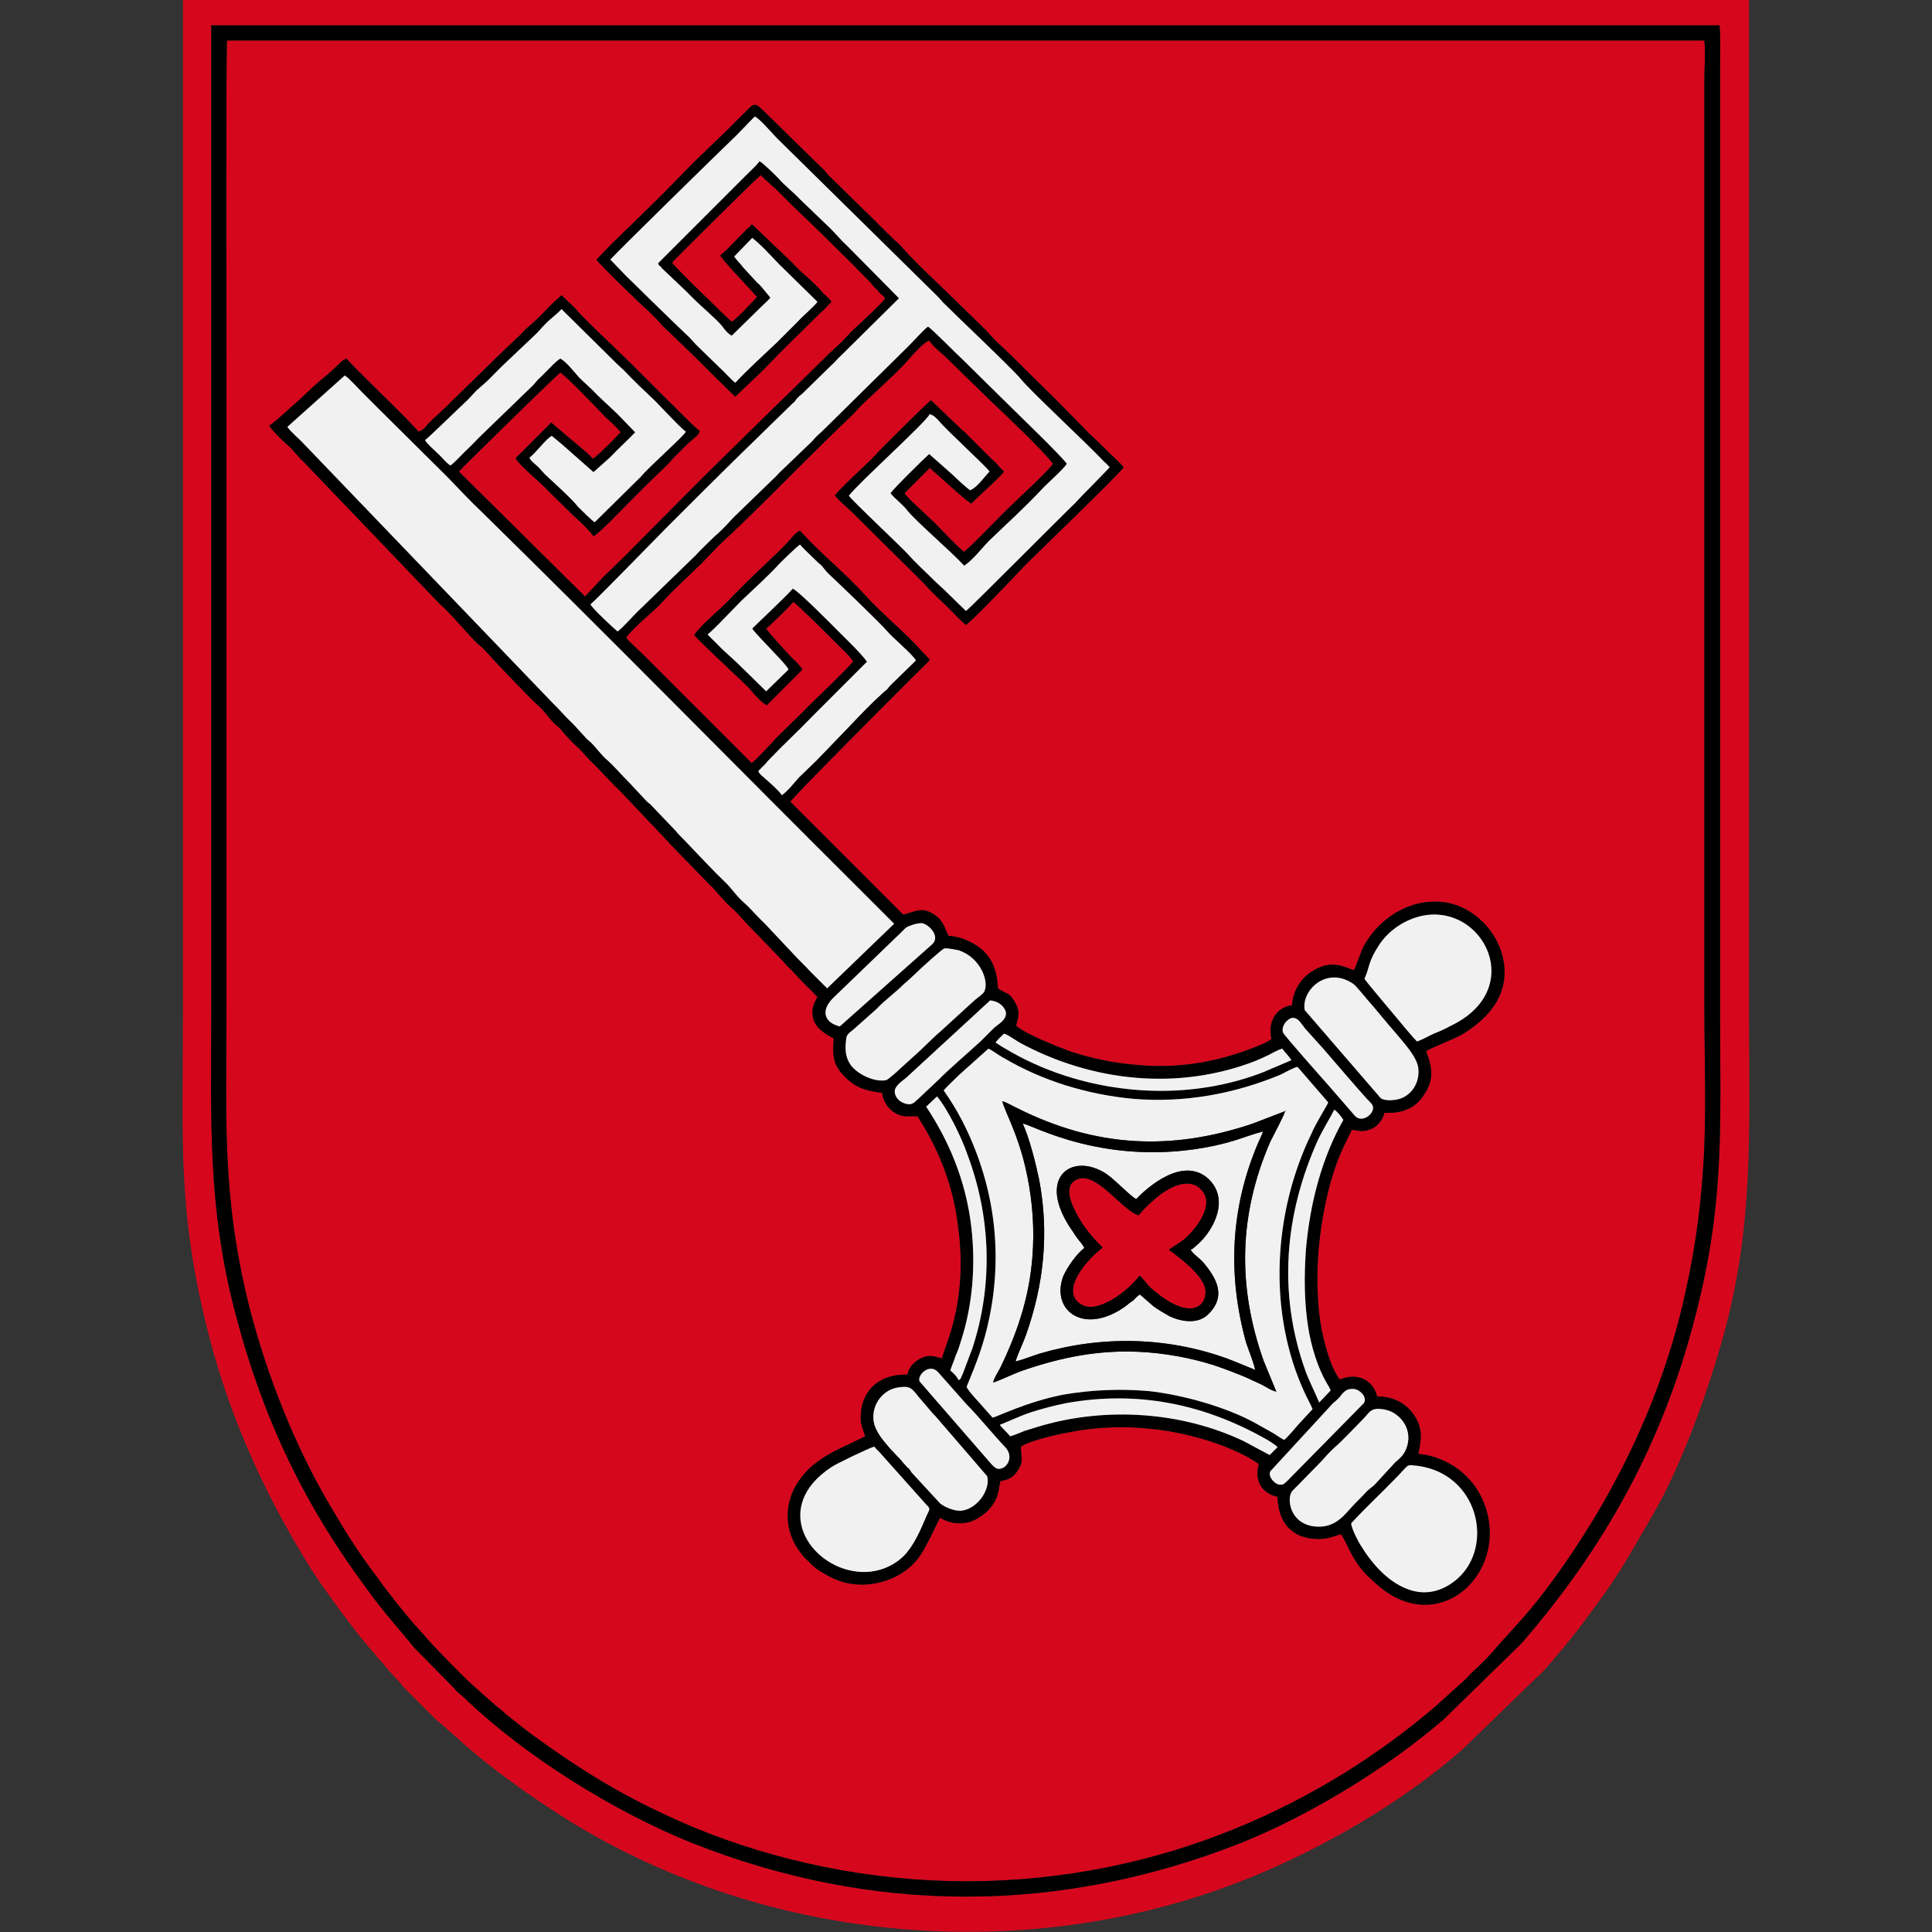 <?xml version="1.0" encoding="UTF-8"?> <svg xmlns="http://www.w3.org/2000/svg" xmlns:xlink="http://www.w3.org/1999/xlink" xmlns:xodm="http://www.corel.com/coreldraw/odm/2003" xml:space="preserve" width="32px" height="32px" version="1.1" style="shape-rendering:geometricPrecision; text-rendering:geometricPrecision; image-rendering:optimizeQuality; fill-rule:evenodd; clip-rule:evenodd" viewBox="0 0 32 32"><rect x="0" y="0" width="32" height="32" fill="#333333" stroke="none"/> <defs> <style type="text/css"> .fil2 {fill:black} .fil4 {fill:#515151} .fil0 {fill:#D4071C} .fil1 {fill:#D6071C} .fil3 {fill:#F2F1F1} </style> </defs> <g id="Ebene_x0020_1">  <g id="_2713823120112"> <path class="fil0" d="M10.14 4.03c0.1,-0.09 0.18,-0.18 0.28,-0.27 0.18,-0.18 0.36,-0.35 0.54,-0.53l0.54 -0.55c0.19,-0.18 0.36,-0.35 0.55,-0.53 0.09,-0.09 0.18,-0.18 0.27,-0.27 0.16,-0.16 0.17,-0.2 0.32,-0.05l0.96 0.94c0.05,0.04 0.08,0.09 0.13,0.14 0.18,0.18 0.36,0.35 0.54,0.53 0.19,0.18 0.36,0.36 0.55,0.54 0.05,0.04 0.1,0.09 0.14,0.14 0.27,0.3 0.66,0.65 0.95,0.94l0.41 0.4c0.05,0.05 0.07,0.08 0.12,0.13 0.09,0.1 0.19,0.18 0.28,0.27l0.82 0.81c0.18,0.18 0.35,0.36 0.53,0.54 0.1,0.09 0.18,0.17 0.28,0.27 0.06,0.06 0.22,0.2 0.26,0.26 -0.07,0.11 -1.44,1.43 -1.64,1.63l-0.16 0.17c-0.13,0.14 -0.73,0.76 -0.81,0.81 -0.09,-0.07 -0.2,-0.19 -0.28,-0.27 -0.14,-0.14 -0.28,-0.26 -0.41,-0.41 -0.04,-0.04 -0.09,-0.09 -0.13,-0.13l-1.08 -1.07c-0.09,-0.08 -0.19,-0.17 -0.27,-0.26 0.05,-0.09 0.48,-0.48 0.6,-0.6l0.19 -0.2c0.07,-0.07 0.74,-0.74 0.8,-0.78l0.46 0.44c0.03,0.03 0.05,0.05 0.08,0.07l0.37 0.37c0.06,0.06 0.1,0.1 0.16,0.15 0.04,0.05 0.09,0.11 0.14,0.15 -0.11,0.14 -0.4,0.38 -0.54,0.53 -0.09,-0.04 -0.57,-0.49 -0.69,-0.59l-0.42 0.42c0.06,0.09 0.4,0.39 0.5,0.49 0.07,0.07 0.43,0.45 0.49,0.48 0.25,-0.22 0.49,-0.49 0.74,-0.73 0.12,-0.12 0.69,-0.64 0.73,-0.73 -0.2,-0.26 -0.78,-0.8 -1.02,-1.03l-0.78 -0.76c-0.07,-0.06 -0.19,-0.16 -0.25,-0.25 -0.08,0.02 -0.27,0.23 -0.33,0.3 -0.03,0.03 -0.05,0.06 -0.08,0.09 -0.22,0.23 -0.47,0.45 -0.71,0.68l-0.15 0.16c-0.63,0.6 -1.25,1.24 -1.88,1.85 -0.11,0.1 -0.21,0.2 -0.32,0.3 -0.1,0.1 -0.2,0.21 -0.3,0.31 -0.21,0.21 -0.42,0.39 -0.63,0.62 -0.18,0.2 -0.46,0.4 -0.62,0.61 0.05,0.07 0.19,0.19 0.26,0.26l1.82 1.82c0.05,-0.03 0.37,-0.37 0.42,-0.43 0.14,-0.14 0.28,-0.27 0.42,-0.41 0.2,-0.21 0.67,-0.64 0.84,-0.84 -0.03,-0.07 -0.17,-0.2 -0.24,-0.27 -0.09,-0.09 -0.69,-0.69 -0.75,-0.72 -0.05,0.06 -0.38,0.39 -0.45,0.44 0.03,0.06 0.39,0.45 0.45,0.51 0.04,0.03 0.13,0.13 0.15,0.17l-0.59 0.59c-0.08,-0.04 -0.17,-0.14 -0.23,-0.21 -0.03,-0.03 -0.04,-0.05 -0.07,-0.08 -0.17,-0.17 -0.78,-0.73 -0.9,-0.87 0.03,-0.08 0.36,-0.38 0.43,-0.44 0.08,-0.08 0.15,-0.14 0.22,-0.22l0.21 -0.21c0.22,-0.22 0.46,-0.43 0.67,-0.65 0.07,-0.07 0.14,-0.18 0.22,-0.21 0.35,0.39 0.73,0.68 1.08,1.07 0.29,0.32 0.68,0.63 0.94,0.93 0.05,0.05 0.11,0.11 0.13,0.14 -0.09,0.1 -0.2,0.2 -0.29,0.29 -0.16,0.16 -1.97,1.97 -2.02,2.06l1.87 1.87c0.18,-0.04 0.3,-0.14 0.5,-0.01 0.17,0.11 0.17,0.2 0.25,0.36 0.26,0.02 0.46,0.14 0.59,0.26 0.15,0.16 0.21,0.32 0.23,0.61 0.05,0.04 0.1,0.06 0.16,0.09 0.06,0.04 0.08,0.07 0.12,0.14 0.09,0.15 0.06,0.23 0.02,0.39 0.16,0.14 0.69,0.35 0.91,0.43 0.34,0.11 0.71,0.19 1.1,0.22 0.42,0.04 0.85,0.01 1.25,-0.08 0.25,-0.05 0.81,-0.23 0.97,-0.35 -0.03,-0.15 -0.02,-0.26 0.05,-0.38 0.06,-0.09 0.15,-0.16 0.29,-0.18 0.02,-0.27 0.17,-0.46 0.33,-0.56 0.33,-0.21 0.53,-0.07 0.7,-0.02l0.13 -0.34c0.25,-0.53 0.87,-0.92 1.49,-0.76 0.44,0.12 0.8,0.53 0.86,0.99 0.07,0.54 -0.26,0.9 -0.67,1.16 -0.19,0.11 -0.42,0.18 -0.62,0.29 0.11,0.28 0.13,0.49 -0.04,0.73 -0.12,0.19 -0.33,0.31 -0.65,0.29 -0.02,0.11 -0.11,0.21 -0.18,0.25 -0.13,0.07 -0.22,0.06 -0.36,0.03 -0.02,0.06 -0.07,0.14 -0.1,0.21 -0.26,0.5 -0.4,1.22 -0.45,1.77 -0.03,0.4 -0.03,0.82 0.03,1.22 0.05,0.3 0.16,0.73 0.32,0.94 0.29,-0.12 0.55,0 0.62,0.28 0.28,0 0.47,0.12 0.59,0.28 0.15,0.2 0.16,0.39 0.09,0.67 0.52,0.05 0.91,0.39 1.07,0.77 0.46,1.06 -0.54,2.16 -1.53,1.56 -0.15,-0.09 -0.25,-0.19 -0.38,-0.31 -0.27,-0.27 -0.34,-0.56 -0.44,-0.69 -0.14,0.04 -0.2,0.08 -0.37,0.08 -0.44,0 -0.67,-0.27 -0.68,-0.7 -0.25,-0.05 -0.39,-0.26 -0.31,-0.54 -0.24,-0.18 -0.68,-0.35 -0.98,-0.43 -0.7,-0.2 -1.49,-0.24 -2.2,-0.09 -0.18,0.03 -0.64,0.14 -0.76,0.23 -0.01,0.17 0.06,0.22 -0.05,0.39 -0.06,0.1 -0.14,0.16 -0.29,0.18 -0.04,0.17 -0.02,0.2 -0.1,0.35 -0.06,0.1 -0.13,0.17 -0.22,0.23 -0.2,0.15 -0.45,0.16 -0.68,0.03 -0.02,0.02 -0.2,0.43 -0.32,0.61 -0.26,0.4 -0.82,0.59 -1.3,0.45 -0.12,-0.04 -0.23,-0.09 -0.32,-0.15 -0.11,-0.06 -0.16,-0.11 -0.25,-0.2 -0.02,-0.02 -0.04,-0.03 -0.06,-0.06 -0.02,-0.02 -0.03,-0.03 -0.05,-0.06 -0.29,-0.36 -0.29,-0.84 -0.04,-1.2 0.27,-0.4 0.69,-0.53 1.1,-0.74 -0.04,-0.14 -0.09,-0.21 -0.07,-0.39 0.03,-0.39 0.33,-0.65 0.77,-0.63 0.02,-0.12 0.11,-0.21 0.2,-0.26 0.15,-0.08 0.22,-0.05 0.37,-0.01 0.05,-0.16 0.11,-0.31 0.16,-0.48 0.16,-0.55 0.19,-1.14 0.11,-1.7 -0.04,-0.36 -0.13,-0.7 -0.25,-1.01 -0.13,-0.33 -0.26,-0.56 -0.42,-0.82 -0.19,-0.01 -0.25,0.03 -0.41,-0.08 -0.08,-0.06 -0.16,-0.16 -0.18,-0.31 -0.26,-0.03 -0.43,-0.08 -0.61,-0.26 -0.21,-0.2 -0.21,-0.37 -0.19,-0.64 -0.21,-0.11 -0.38,-0.23 -0.35,-0.49 0.02,-0.1 0.05,-0.13 0.08,-0.2 -0.06,-0.05 -0.09,-0.1 -0.15,-0.15 -0.13,-0.12 -0.23,-0.25 -0.36,-0.37 -0.02,-0.02 -0.04,-0.05 -0.07,-0.08l-0.56 -0.58c-0.1,-0.1 -0.19,-0.22 -0.29,-0.3 -0.1,-0.09 -0.19,-0.2 -0.28,-0.3 -0.02,-0.03 -0.04,-0.04 -0.07,-0.07l-0.64 -0.66c-0.05,-0.05 -0.09,-0.1 -0.14,-0.15l-0.71 -0.75c-0.05,-0.05 -0.1,-0.09 -0.14,-0.14l-0.29 -0.3c-0.1,-0.09 -0.18,-0.2 -0.28,-0.29 -0.11,-0.1 -0.19,-0.19 -0.28,-0.3 -0.03,-0.03 -0.04,-0.04 -0.08,-0.07 -0.1,-0.09 -0.17,-0.21 -0.27,-0.3 -0.14,-0.12 -0.66,-0.67 -0.79,-0.81 -0.05,-0.06 -0.09,-0.1 -0.14,-0.15 -0.03,-0.04 -0.05,-0.04 -0.08,-0.07 -0.17,-0.16 -0.46,-0.52 -0.63,-0.66l-2.26 -2.36c-0.1,-0.09 -0.19,-0.22 -0.29,-0.3 -0.06,-0.05 -0.25,-0.24 -0.28,-0.3 0.09,-0.05 0.37,-0.32 0.49,-0.42 0.15,-0.14 0.3,-0.29 0.47,-0.42l0.15 -0.14c0.06,-0.05 0.09,-0.1 0.17,-0.13 0.09,0.12 1.12,1.1 1.19,1.21 0.08,-0.02 0.12,-0.08 0.17,-0.14 0.05,-0.05 0.09,-0.09 0.15,-0.14 0.05,-0.05 0.09,-0.09 0.15,-0.14 0.05,-0.05 0.09,-0.1 0.14,-0.14 0.34,-0.33 0.68,-0.67 1.03,-1 0.05,-0.04 0.09,-0.09 0.14,-0.14 0.1,-0.09 0.21,-0.18 0.3,-0.28 0.1,-0.11 0.19,-0.19 0.29,-0.28l0.22 0.21c0.11,0.13 0.23,0.24 0.35,0.36 0.2,0.19 0.38,0.37 0.58,0.56l0.57 0.57c0.12,0.11 0.46,0.47 0.57,0.55 -0.02,0.06 -0.06,0.09 -0.11,0.13 -0.04,0.04 -0.07,0.06 -0.11,0.1 -0.07,0.07 -0.15,0.15 -0.22,0.22 -0.14,0.16 -0.28,0.28 -0.43,0.43l-0.33 0.33c-0.12,0.12 -0.45,0.47 -0.56,0.53 -0.07,-0.1 -0.24,-0.26 -0.32,-0.33l-0.41 -0.4c-0.14,-0.16 -0.48,-0.42 -0.56,-0.56l0.59 -0.59 0.52 0.44c0.07,0.06 0.12,0.1 0.17,0.16 0.07,-0.04 0.39,-0.36 0.46,-0.44 -0.03,-0.05 -0.19,-0.2 -0.25,-0.25 -0.16,-0.17 -0.63,-0.66 -0.75,-0.74 -0.09,0.07 -1.63,1.58 -1.68,1.64l2.09 2.07c0.1,-0.11 0.2,-0.21 0.3,-0.32 0.1,-0.1 0.22,-0.21 0.32,-0.31 0.61,-0.61 1.23,-1.25 1.85,-1.85l0.63 -0.62c0.11,-0.11 0.21,-0.2 0.32,-0.31l0.62 -0.61c0.1,-0.09 0.22,-0.2 0.31,-0.3 0.08,-0.1 0.58,-0.53 0.62,-0.62 -0.03,-0.04 -0.03,-0.04 -0.07,-0.07 -0.02,-0.02 -0.04,-0.04 -0.06,-0.07 -0.05,-0.04 -0.08,-0.08 -0.12,-0.13 -0.37,-0.38 -0.91,-0.91 -1.29,-1.27l-0.26 -0.26c-0.09,-0.08 -0.18,-0.16 -0.26,-0.24 -0.08,0.06 -1.44,1.41 -1.47,1.45 0.06,0.09 0.96,0.96 0.99,0.98 0.14,-0.1 0.29,-0.28 0.42,-0.41 -0.03,-0.04 -0.05,-0.05 -0.08,-0.09 -0.1,-0.11 -0.5,-0.53 -0.53,-0.6 0.14,-0.11 0.27,-0.27 0.4,-0.39 0.02,-0.03 0.04,-0.04 0.07,-0.07 0.01,0 0.03,-0.03 0.03,-0.03 0.03,-0.03 0,-0.01 0.03,-0.02l0.67 0.64c0.16,0.18 0.33,0.29 0.49,0.48 0.05,0.06 0.11,0.09 0.15,0.16 -0.06,0.06 -0.12,0.13 -0.19,0.19 -0.3,0.3 -0.61,0.59 -0.9,0.9 -0.16,0.16 -0.34,0.32 -0.5,0.48 -0.1,-0.09 -0.19,-0.19 -0.29,-0.28l-0.29 -0.29c-0.19,-0.19 -0.38,-0.37 -0.58,-0.56 -0.05,-0.04 -0.1,-0.11 -0.14,-0.15 -0.05,-0.05 -0.09,-0.09 -0.14,-0.14 -0.1,-0.08 -0.83,-0.79 -0.86,-0.85l0.26 -0.27zm18.09 -3.36l-24.47 0c-0.02,0.14 -0.01,5.2 -0.01,5.33l0 10.68c0,1.86 -0.08,3.13 0.38,4.97 0.29,1.13 0.76,2.32 1.35,3.31 0.29,0.49 0.46,0.76 0.8,1.21 0.1,0.15 0.53,0.69 0.67,0.83 0.03,0.04 0.05,0.05 0.08,0.09 0.1,0.13 0.7,0.74 0.82,0.84l0.36 0.32c0.07,0.05 0.12,0.1 0.18,0.15 0.19,0.15 0.33,0.27 0.56,0.43 0.85,0.61 1.55,1.02 2.57,1.45 1.32,0.54 2.87,0.88 4.48,0.88 3.31,0 5.97,-1.35 7.78,-2.9l0.52 -0.47c0.07,-0.08 0.1,-0.11 0.17,-0.17 0.1,-0.1 0.23,-0.22 0.32,-0.34 0.37,-0.41 0.56,-0.6 0.92,-1.09 0.98,-1.34 1.75,-2.88 2.15,-4.54 0.18,-0.75 0.3,-1.5 0.35,-2.31 0.06,-0.86 0.02,-1.78 0.02,-2.65l0 -15.35c0,-0.18 0.02,-0.5 0,-0.67z"></path> <path class="fil1" d="M28.48 0.42c0.02,0.18 0.01,0.49 0.01,0.68l0 15.63c0,1.91 0.08,3.16 -0.4,5.03 -0.54,2.14 -1.52,3.88 -2.89,5.46l-1.28 1.25c-0.93,0.81 -2.25,1.61 -3.38,2.06 -3,1.18 -6.1,1.18 -9.09,-0.01 -1.27,-0.51 -2.75,-1.43 -3.74,-2.38 -0.06,-0.06 -0.13,-0.1 -0.18,-0.17l-0.67 -0.68c-0.28,-0.35 -0.47,-0.54 -0.76,-0.94 -1.02,-1.37 -1.72,-2.77 -2.2,-4.59 -0.47,-1.79 -0.4,-3.21 -0.4,-5.04l0 -16.3 24.98 0zm-25.45 16.46c0,2.02 -0.09,3.21 0.42,5.2 0.38,1.5 1.01,2.8 1.71,3.92 0.24,0.37 0.75,1.07 1.06,1.41 0.05,0.07 0.11,0.12 0.16,0.19l0.17 0.19c0.06,0.05 0.1,0.12 0.16,0.18l0.53 0.53c0.04,0.03 0.07,0.05 0.1,0.08l0.27 0.24c0.53,0.48 1.17,0.93 1.82,1.34 3.32,2.05 7.65,2.42 11.3,0.93 1.22,-0.5 2.51,-1.25 3.5,-2.12l1.34 -1.3c0.2,-0.22 0.53,-0.62 0.71,-0.87 0.57,-0.76 0.65,-0.95 1.09,-1.7 0.49,-0.84 0.93,-2.08 1.19,-3.03 0.49,-1.81 0.41,-3.36 0.41,-5.22l0 -16.85 -25.94 0 0 16.88z"></path> <path class="fil2" d="M22.38 25.23c0.26,-0.28 0.51,-0.51 0.78,-0.79 0.19,-0.2 0.13,-0.18 0.33,-0.16 0.99,0.14 1.26,1.31 0.66,1.86 -0.18,0.16 -0.45,0.3 -0.78,0.2 -0.36,-0.11 -0.64,-0.43 -0.83,-0.74 -0.04,-0.06 -0.16,-0.29 -0.16,-0.37zm-7.9 -1.27c0.03,0.04 0.08,0.08 0.12,0.13l0.75 0.84c0.07,0.06 0.04,0.08 0,0.17 -0.11,0.26 -0.22,0.51 -0.38,0.67 -0.17,0.17 -0.45,0.3 -0.78,0.26 -0.79,-0.09 -1.42,-1.07 -0.42,-1.73 0.09,-0.06 0.61,-0.31 0.71,-0.34zm8.83 -0.02c-0.04,0.15 -0.12,0.21 -0.2,0.28l-0.35 0.38c-0.05,0.04 -0.09,0.07 -0.13,0.11 -0.08,0.09 -0.16,0.16 -0.24,0.25 -0.13,0.14 -0.29,0.37 -0.64,0.32 -0.39,-0.06 -0.44,-0.46 -0.35,-0.58l0.48 -0.49c0.07,-0.08 0.16,-0.18 0.23,-0.24 0.12,-0.1 0.37,-0.37 0.49,-0.49 0.09,-0.1 0.12,-0.18 0.35,-0.13 0.23,0.05 0.44,0.3 0.36,0.59zm-8.84 -0.4c-0.04,-0.29 0.17,-0.53 0.41,-0.56 0.19,-0.03 0.22,0.01 0.33,0.15l0.23 0.27c0.09,0.09 0.14,0.16 0.23,0.26l0.68 0.79c0.06,0.21 -0.15,0.53 -0.41,0.57 -0.12,0.02 -0.3,-0.06 -0.37,-0.12l-0.47 -0.51c-0.02,-0.03 -0.03,-0.05 -0.05,-0.07 -0.03,-0.02 -0.04,-0.04 -0.06,-0.06 -0.02,-0.02 -0.04,-0.04 -0.06,-0.07l-0.18 -0.19c-0.11,-0.13 -0.25,-0.28 -0.28,-0.46zm2.26 0.25c-0.05,-0.07 -0.12,-0.12 -0.17,-0.19 0.08,-0.03 0.34,-0.15 0.52,-0.21 0.19,-0.06 0.38,-0.11 0.58,-0.15 1.17,-0.21 2.26,0.01 3.28,0.58 0.04,0.02 0.19,0.11 0.22,0.15 -0.05,0.05 -0.09,0.09 -0.13,0.13l-0.43 -0.23c-1.03,-0.49 -2.28,-0.57 -3.37,-0.25 -0.09,0.03 -0.17,0.05 -0.26,0.08 -0.08,0.03 -0.16,0.07 -0.24,0.09zm5.86 -0.55l-1.27 1.29c-0.04,0.03 -0.05,0.07 -0.13,0.06 -0.08,-0.01 -0.19,-0.13 -0.15,-0.22l1.04 -1.13c0.04,-0.03 0.07,-0.06 0.1,-0.09 0.06,-0.07 0.11,-0.17 0.27,-0.14 0.08,0.02 0.2,0.13 0.14,0.23zm-7.36 -0.36c-0.04,-0.11 0.17,-0.31 0.31,-0.15l0.46 0.52c0.2,0.2 0.44,0.5 0.65,0.72 0.15,0.16 0.03,0.36 -0.11,0.36 -0.06,-0.01 -0.09,-0.05 -0.12,-0.08l-1.19 -1.37zm6.81 0.15l-0.19 0.2c-0.07,-0.17 -0.16,-0.34 -0.23,-0.53 -0.46,-1.29 -0.34,-2.6 0.21,-3.82 0.09,-0.19 0.2,-0.36 0.27,-0.5 0.04,0.02 0.13,0.13 0.15,0.17 -0.34,0.6 -0.55,1.34 -0.62,2.15 -0.03,0.43 -0.03,0.87 0.04,1.3 0.05,0.3 0.15,0.64 0.3,0.9 0.03,0.05 0.05,0.08 0.07,0.13zm-6.7 -4.7l0.18 -0.17c0.17,0.2 0.41,0.68 0.51,0.98 0.38,1.02 0.42,2.13 0.08,3.18l-0.15 0.4c-0.01,0.03 -0.02,0.05 -0.03,0.07 -0.02,0.05 -0.02,0.05 -0.05,0.07 -0.04,-0.07 -0.08,-0.11 -0.14,-0.16 0.02,-0.07 0.07,-0.18 0.09,-0.25 0.04,-0.08 0.06,-0.16 0.09,-0.25 0.19,-0.59 0.24,-1.24 0.17,-1.86 -0.09,-0.8 -0.39,-1.47 -0.75,-2.01zm0.29 -0.27c0.03,-0.04 0.21,-0.21 0.26,-0.26l0.48 -0.43c0.06,0.02 0.17,0.11 0.25,0.15 0.64,0.38 1.39,0.61 2.15,0.68 0.84,0.07 1.67,-0.08 2.44,-0.4 0.08,-0.04 0.2,-0.11 0.28,-0.13l0.51 0.59c-0.03,0.07 -0.21,0.35 -0.28,0.52 -0.63,1.3 -0.73,2.95 -0.11,4.29 0.03,0.07 0.11,0.21 0.13,0.27l-0.24 0.26c-0.05,0.06 -0.17,0.2 -0.23,0.25 -0.08,-0.04 -0.15,-0.1 -0.23,-0.14 -0.09,-0.05 -0.16,-0.09 -0.25,-0.14 -0.49,-0.27 -1.21,-0.47 -1.77,-0.53 -0.48,-0.04 -0.94,-0.02 -1.41,0.06 -0.61,0.12 -1.1,0.37 -1.17,0.38l-0.33 -0.37c-0.03,-0.04 -0.08,-0.09 -0.1,-0.14 0.16,-0.39 0.29,-0.71 0.38,-1.16 0.23,-1.13 0.06,-2.25 -0.46,-3.26 -0.1,-0.19 -0.19,-0.33 -0.3,-0.49zm1 -0.94c0.07,0.02 0.19,0.11 0.26,0.15 1.2,0.65 2.63,0.8 3.91,0.3 0.07,-0.03 0.16,-0.07 0.22,-0.1 0.06,-0.03 0.16,-0.09 0.22,-0.1 0.04,0.06 0.1,0.11 0.15,0.19l-0.47 0.2c-1.03,0.4 -2.21,0.4 -3.27,0.06 -0.37,-0.12 -0.7,-0.27 -1.03,-0.47 -0.04,-0.02 -0.09,-0.06 -0.13,-0.08 0.02,-0.04 0.1,-0.11 0.14,-0.15zm4.62 -0.02c-0.03,-0.1 0.06,-0.22 0.15,-0.24 0.1,-0.01 0.14,0.08 0.22,0.18l0.28 0.31c0.2,0.23 0.55,0.64 0.73,0.84 0.03,0.03 0.08,0.08 0.1,0.11 0.07,0.13 -0.17,0.32 -0.29,0.18l-0.46 -0.53c-0.08,-0.09 -0.72,-0.81 -0.73,-0.85zm-4.85 -0.53c0.13,0.01 0.23,0.09 0.26,0.19 0.02,0.13 -0.12,0.2 -0.19,0.26l-0.22 0.22c-0.15,0.14 -0.59,0.52 -0.7,0.64l-0.34 0.32c-0.05,0.04 -0.07,0.08 -0.14,0.09 -0.13,0 -0.24,-0.09 -0.25,-0.2 -0.01,-0.09 0.09,-0.16 0.19,-0.24l1.39 -1.28zm5.21 0.16c-0.06,-0.33 0.37,-0.74 0.81,-0.43 0.04,0.03 0.18,0.2 0.23,0.26 0.16,0.18 0.29,0.35 0.45,0.53 0.14,0.17 0.36,0.4 0.39,0.59 0.04,0.29 -0.16,0.53 -0.42,0.54 -0.06,0.01 -0.16,0 -0.2,-0.03l-1.26 -1.46zm-5.31 -0.3c-0.03,0.04 -0.11,0.1 -0.15,0.13l-0.58 0.53c-0.12,0.1 -0.3,0.29 -0.44,0.41l-0.22 0.2c-0.04,0.04 -0.2,0.18 -0.23,0.19 -0.19,0.04 -0.47,-0.09 -0.59,-0.25 -0.09,-0.13 -0.1,-0.27 -0.07,-0.46 0.02,-0.07 0.09,-0.1 0.14,-0.15l0.36 -0.32c0.13,-0.14 0.3,-0.26 0.44,-0.4 0.03,-0.03 0.05,-0.04 0.08,-0.07l0.15 -0.14c0.04,-0.04 0.41,-0.38 0.45,-0.39 0.06,-0.01 0.18,0.02 0.24,0.03 0.36,0.12 0.51,0.52 0.42,0.69zm7.17 0.82c-0.07,-0.07 -0.15,-0.17 -0.22,-0.25 -0.06,-0.08 -0.62,-0.73 -0.65,-0.79 0.09,-0.19 0.05,-0.27 0.25,-0.57 0.22,-0.33 0.68,-0.57 1.11,-0.47 0.77,0.17 1.16,1.3 0.07,1.82 -0.09,0.05 -0.18,0.09 -0.28,0.13 -0.09,0.04 -0.19,0.1 -0.28,0.13zm-9.56 -0.25c-0.26,-0.06 -0.33,-0.27 -0.09,-0.49l1.13 -1.09c0.05,-0.05 0.05,-0.06 0.13,-0.09 0.05,-0.02 0.13,-0.04 0.18,-0.04 0.1,0 0.33,0.21 0.18,0.35l-1.53 1.36zm-1.45 -6.59c0.02,0.05 0.32,0.35 0.38,0.42 0.06,0.06 0.21,0.22 0.22,0.26l-0.37 0.36 -0.48 -0.47c-0.09,-0.08 -0.16,-0.15 -0.25,-0.23l-0.24 -0.24c0.07,-0.06 0.13,-0.12 0.19,-0.18l0.37 -0.38c0.16,-0.15 0.46,-0.43 0.58,-0.56 0.04,-0.05 0.34,-0.34 0.39,-0.37 0.07,0.08 0.16,0.16 0.24,0.24 0.04,0.04 0.07,0.07 0.12,0.11 0.04,0.05 0.07,0.09 0.11,0.13 0.14,0.13 0.86,0.82 0.97,0.95 0.09,0.11 0.43,0.39 0.48,0.49l-0.41 0.4c-0.02,0.02 -0.04,0.04 -0.06,0.07 -0.03,0.03 -0.05,0.04 -0.08,0.07 -0.19,0.17 -0.38,0.37 -0.56,0.56 -0.18,0.19 -0.36,0.37 -0.55,0.57l-0.28 0.27c-0.07,0.08 -0.19,0.23 -0.28,0.29 -0.07,-0.1 -0.24,-0.24 -0.34,-0.33 -0.03,-0.03 -0.03,-0.03 -0.05,-0.06 0.02,-0.04 0,-0.01 0.03,-0.04l0.09 -0.09c0.03,-0.04 0.06,-0.07 0.1,-0.11 0.2,-0.21 0.47,-0.46 0.68,-0.68l0.9 -0.9c-0.09,-0.13 -0.33,-0.36 -0.44,-0.47 -0.13,-0.13 -0.69,-0.7 -0.79,-0.74 -0.08,0.1 -0.55,0.54 -0.67,0.66zm-7.7 -3.34l0.95 -0.85c0.07,0.04 0.22,0.21 0.29,0.28 0.09,0.09 0.18,0.18 0.28,0.28l1.14 1.13c0.19,0.2 0.37,0.39 0.57,0.58 2.09,2.05 4.17,4.17 6.25,6.24l0.57 0.57 -1.11 1.07 -0.28 -0.28c-0.09,-0.1 -0.19,-0.19 -0.28,-0.29l-0.48 -0.51c-0.15,-0.14 -0.21,-0.23 -0.36,-0.36 -0.1,-0.09 -0.18,-0.21 -0.27,-0.3 -0.21,-0.2 -0.48,-0.49 -0.7,-0.72 -0.05,-0.05 -0.1,-0.1 -0.14,-0.15l-0.42 -0.44c-0.03,-0.02 -0.05,-0.04 -0.07,-0.06l-0.28 -0.3c-0.14,-0.14 -0.25,-0.27 -0.35,-0.36 -0.1,-0.08 -0.19,-0.21 -0.28,-0.3 -0.02,-0.02 -0.05,-0.04 -0.07,-0.06l-0.21 -0.23c-0.05,-0.05 -0.09,-0.09 -0.14,-0.14 -0.05,-0.05 -0.09,-0.1 -0.14,-0.15 -0.03,-0.03 -0.04,-0.04 -0.07,-0.07l-4.12 -4.29c-0.08,-0.09 -0.22,-0.2 -0.28,-0.29zm2.7 0.64c-0.09,-0.06 -0.13,-0.13 -0.21,-0.2 -0.05,-0.05 -0.18,-0.16 -0.21,-0.22 0.07,-0.05 0.59,-0.56 0.71,-0.67 0.05,-0.05 0.09,-0.1 0.14,-0.15 0.09,-0.08 0.2,-0.17 0.29,-0.27 0.05,-0.05 0.08,-0.08 0.13,-0.13l0.57 -0.54c0.05,-0.05 0.08,-0.09 0.14,-0.15 0.08,-0.09 0.2,-0.17 0.28,-0.26l0.77 0.76c0.09,0.09 0.17,0.17 0.26,0.25 0.17,0.18 0.34,0.34 0.52,0.51 0.08,0.08 0.16,0.17 0.24,0.25 0.08,0.08 0.19,0.2 0.27,0.26 -0.05,0.09 -0.6,0.57 -0.75,0.75l-0.76 0.75c-0.05,-0.03 -0.23,-0.21 -0.28,-0.26 -0.07,-0.1 -0.41,-0.41 -0.54,-0.53 -0.04,-0.04 -0.07,-0.08 -0.12,-0.13 -0.05,-0.05 -0.12,-0.09 -0.14,-0.15 0.1,-0.07 0.28,-0.32 0.37,-0.36 0.04,0.03 0.13,0.11 0.18,0.15l0.51 0.45 0.27 -0.24c0.13,-0.14 0.33,-0.32 0.42,-0.42l-0.3 -0.31c-0.11,-0.1 -0.21,-0.2 -0.32,-0.3 -0.1,-0.11 -0.21,-0.2 -0.31,-0.3 -0.08,-0.09 -0.22,-0.27 -0.31,-0.31 -0.07,0.04 -0.17,0.15 -0.23,0.21 -0.04,0.04 -0.07,0.07 -0.11,0.11 -0.04,0.03 -0.08,0.09 -0.11,0.12l-0.92 0.89c-0.07,0.08 -0.15,0.15 -0.22,0.22 -0.08,0.08 -0.16,0.17 -0.23,0.22zm3.44 -3.35c0.01,0.03 0,0.01 0.02,0.04 0.02,0.01 0.03,0.02 0.04,0.04l0.39 0.37c0.05,0.05 0.1,0.1 0.15,0.15 0.13,0.13 0.35,0.31 0.46,0.44 0.05,0.07 0.09,0.12 0.16,0.16l0.49 -0.48c0.04,-0.04 0.12,-0.11 0.15,-0.15l-0.14 -0.17c-0.03,-0.03 -0.05,-0.06 -0.08,-0.08l-0.23 -0.25c-0.05,-0.07 -0.1,-0.11 -0.15,-0.18l0.3 -0.31c0.2,0.16 0.36,0.36 0.54,0.53l0.54 0.53c-0.06,0.08 -0.25,0.24 -0.33,0.33l-0.34 0.34c-0.19,0.18 -0.53,0.49 -0.69,0.67 -0.05,-0.03 -0.2,-0.2 -0.26,-0.25l-0.39 -0.38c-0.04,-0.04 -0.07,-0.08 -0.12,-0.13 -0.35,-0.33 -0.69,-0.67 -1.04,-1.01l-0.26 -0.27c0.05,-0.07 1.89,-1.87 2.1,-2.07l0.29 -0.3c0.08,0.03 0.29,0.28 0.37,0.36l2.66 2.62c0.04,0.04 0.06,0.07 0.09,0.1 0.22,0.22 1.17,1.12 1.29,1.27 0.14,0.18 1.11,1.08 1.38,1.37 0.04,0.03 0.06,0.06 0.09,0.09l-0.29 0.3c-0.12,0.12 -0.19,0.19 -0.29,0.3 -0.17,0.16 -1.7,1.7 -1.8,1.78 -0.17,-0.16 -0.32,-0.32 -0.49,-0.47 -0.16,-0.16 -0.33,-0.31 -0.48,-0.48 -0.13,-0.14 -0.92,-0.88 -0.97,-0.96 0.17,-0.22 1.25,-1.19 1.34,-1.35 0.07,0.02 0.1,0.06 0.15,0.11 0.13,0.16 0.78,0.75 0.84,0.84 -0.09,0.09 -0.2,0.26 -0.32,0.31 -0.07,-0.04 -0.26,-0.23 -0.34,-0.3l-0.34 -0.3c-0.09,0.08 -0.59,0.57 -0.64,0.65 0.09,0.11 0.2,0.18 0.29,0.3 0.17,0.2 0.71,0.66 0.93,0.9 0.15,-0.1 0.29,-0.29 0.42,-0.42 0.3,-0.29 0.57,-0.53 0.86,-0.84 0.1,-0.11 0.36,-0.33 0.42,-0.43 -0.14,-0.18 -0.8,-0.81 -0.99,-1l-0.72 -0.71c-0.09,-0.08 -0.53,-0.53 -0.59,-0.56 -0.05,0.03 -0.25,0.25 -0.32,0.32l-1.44 1.42c-0.06,0.05 -0.11,0.1 -0.16,0.16l-0.49 0.47c-0.06,0.05 -0.1,0.11 -0.16,0.16 -0.22,0.21 -0.42,0.41 -0.64,0.62 -0.06,0.06 -0.09,0.1 -0.16,0.17 -0.05,0.05 -0.1,0.1 -0.16,0.15 -0.11,0.11 -0.22,0.21 -0.32,0.32l-0.97 0.94c-0.11,0.11 -0.21,0.23 -0.32,0.32 -0.04,-0.03 -0.42,-0.38 -0.45,-0.45 0.12,-0.1 1.11,-1.12 1.26,-1.27 0.43,-0.43 0.85,-0.85 1.28,-1.27l0.81 -0.79c0.03,-0.02 0.05,-0.05 0.07,-0.08 0.03,-0.03 0.05,-0.05 0.09,-0.08l0.48 -0.47c0.05,-0.04 0.11,-0.12 0.16,-0.16l0.96 -0.95 -0.85 -0.86c-0.1,-0.09 -0.19,-0.2 -0.28,-0.29l-0.51 -0.49c-0.11,-0.12 -0.26,-0.23 -0.36,-0.35 -0.06,-0.06 -0.25,-0.25 -0.31,-0.28 -0.04,0.06 -0.14,0.15 -0.2,0.21l-1.48 1.48zm-1.02 -0.06c0.03,0.06 0.76,0.77 0.86,0.85 0.05,0.05 0.09,0.09 0.14,0.14 0.04,0.04 0.09,0.11 0.14,0.15 0.2,0.19 0.39,0.37 0.58,0.56l0.29 0.29c0.1,0.09 0.19,0.19 0.29,0.28 0.16,-0.16 0.34,-0.32 0.5,-0.48 0.29,-0.31 0.6,-0.6 0.9,-0.9 0.07,-0.06 0.13,-0.13 0.19,-0.19 -0.04,-0.07 -0.1,-0.1 -0.15,-0.16 -0.16,-0.19 -0.33,-0.3 -0.49,-0.48l-0.67 -0.64c-0.03,0.01 0,-0.01 -0.03,0.02 0,0 -0.02,0.03 -0.03,0.03 -0.03,0.03 -0.05,0.04 -0.07,0.07 -0.13,0.12 -0.26,0.28 -0.4,0.39 0.03,0.07 0.43,0.49 0.53,0.6 0.03,0.04 0.05,0.05 0.08,0.09 -0.13,0.13 -0.28,0.31 -0.42,0.41 -0.03,-0.02 -0.93,-0.89 -0.99,-0.98 0.03,-0.04 1.39,-1.39 1.47,-1.45 0.08,0.08 0.17,0.16 0.26,0.24l0.26 0.26c0.38,0.36 0.92,0.89 1.29,1.27 0.04,0.05 0.07,0.09 0.12,0.13 0.02,0.03 0.04,0.05 0.06,0.07 0.04,0.03 0.04,0.03 0.07,0.07 -0.04,0.09 -0.54,0.52 -0.62,0.62 -0.09,0.1 -0.21,0.21 -0.31,0.3l-0.62 0.61c-0.11,0.11 -0.21,0.2 -0.32,0.31l-0.63 0.62c-0.62,0.6 -1.24,1.24 -1.85,1.85 -0.1,0.1 -0.22,0.21 -0.32,0.31 -0.1,0.11 -0.2,0.21 -0.3,0.32l-2.09 -2.07c0.05,-0.06 1.59,-1.57 1.68,-1.64 0.12,0.08 0.59,0.57 0.75,0.74 0.06,0.05 0.22,0.2 0.25,0.25 -0.07,0.08 -0.39,0.4 -0.46,0.44 -0.05,-0.06 -0.1,-0.1 -0.17,-0.16l-0.52 -0.44 -0.59 0.59c0.08,0.14 0.42,0.4 0.56,0.56l0.41 0.4c0.08,0.07 0.25,0.23 0.32,0.33 0.11,-0.06 0.44,-0.41 0.56,-0.53l0.33 -0.33c0.15,-0.15 0.29,-0.27 0.43,-0.43 0.07,-0.07 0.15,-0.15 0.22,-0.22 0.04,-0.04 0.07,-0.06 0.11,-0.1 0.05,-0.04 0.09,-0.07 0.11,-0.13 -0.11,-0.08 -0.45,-0.44 -0.57,-0.55l-0.57 -0.57c-0.2,-0.19 -0.38,-0.37 -0.58,-0.56 -0.12,-0.12 -0.24,-0.23 -0.35,-0.36l-0.22 -0.21c-0.1,0.09 -0.19,0.17 -0.29,0.28 -0.09,0.1 -0.2,0.19 -0.3,0.28 -0.05,0.05 -0.09,0.1 -0.14,0.14 -0.35,0.33 -0.69,0.67 -1.03,1 -0.05,0.04 -0.09,0.09 -0.14,0.14 -0.06,0.05 -0.1,0.09 -0.15,0.14 -0.06,0.05 -0.1,0.09 -0.15,0.14 -0.05,0.06 -0.09,0.12 -0.17,0.14 -0.07,-0.11 -1.1,-1.09 -1.19,-1.21 -0.08,0.03 -0.11,0.08 -0.17,0.13l-0.15 0.14c-0.17,0.13 -0.32,0.28 -0.47,0.42 -0.12,0.1 -0.4,0.37 -0.49,0.42 0.03,0.06 0.22,0.25 0.28,0.3 0.1,0.08 0.19,0.21 0.29,0.3l2.26 2.36c0.17,0.14 0.46,0.5 0.63,0.66 0.03,0.03 0.05,0.03 0.08,0.07 0.05,0.05 0.09,0.09 0.14,0.15 0.13,0.14 0.65,0.69 0.79,0.81 0.1,0.09 0.17,0.21 0.27,0.3 0.04,0.03 0.05,0.04 0.08,0.07 0.09,0.11 0.17,0.2 0.28,0.3 0.1,0.09 0.18,0.2 0.28,0.29l0.29 0.3c0.04,0.05 0.09,0.09 0.14,0.14l0.71 0.75c0.05,0.05 0.09,0.1 0.14,0.15l0.64 0.66c0.03,0.03 0.05,0.04 0.07,0.07 0.09,0.1 0.18,0.21 0.28,0.3 0.1,0.08 0.19,0.2 0.29,0.3l0.56 0.58c0.03,0.03 0.05,0.06 0.07,0.08 0.13,0.12 0.23,0.25 0.36,0.37 0.06,0.05 0.09,0.1 0.15,0.15 -0.03,0.07 -0.06,0.1 -0.08,0.2 -0.03,0.26 0.14,0.38 0.35,0.49 -0.02,0.27 -0.02,0.44 0.19,0.64 0.18,0.18 0.35,0.23 0.61,0.26 0.02,0.15 0.1,0.25 0.18,0.31 0.16,0.11 0.22,0.07 0.41,0.08 0.16,0.26 0.29,0.49 0.42,0.82 0.12,0.31 0.21,0.65 0.25,1.01 0.08,0.56 0.05,1.15 -0.11,1.7 -0.05,0.17 -0.11,0.32 -0.16,0.48 -0.15,-0.04 -0.22,-0.07 -0.37,0.01 -0.09,0.05 -0.18,0.14 -0.2,0.26 -0.44,-0.02 -0.74,0.24 -0.77,0.63 -0.02,0.18 0.03,0.25 0.07,0.39 -0.41,0.21 -0.83,0.34 -1.1,0.74 -0.25,0.36 -0.25,0.84 0.04,1.2 0.02,0.03 0.03,0.04 0.05,0.06 0.02,0.03 0.04,0.04 0.06,0.06 0.09,0.09 0.14,0.14 0.25,0.2 0.09,0.06 0.2,0.11 0.32,0.15 0.48,0.14 1.04,-0.05 1.3,-0.45 0.12,-0.18 0.3,-0.59 0.32,-0.61 0.23,0.13 0.48,0.12 0.68,-0.03 0.09,-0.06 0.16,-0.13 0.22,-0.23 0.08,-0.15 0.06,-0.18 0.1,-0.35 0.15,-0.02 0.23,-0.08 0.29,-0.18 0.11,-0.17 0.04,-0.22 0.05,-0.39 0.12,-0.09 0.58,-0.2 0.76,-0.23 0.71,-0.15 1.5,-0.11 2.2,0.09 0.3,0.08 0.74,0.25 0.98,0.43 -0.08,0.28 0.06,0.49 0.31,0.54 0.01,0.43 0.24,0.7 0.68,0.7 0.17,0 0.23,-0.04 0.37,-0.08 0.1,0.13 0.17,0.42 0.44,0.69 0.13,0.12 0.23,0.22 0.38,0.31 0.99,0.6 1.99,-0.5 1.53,-1.56 -0.16,-0.38 -0.55,-0.72 -1.07,-0.77 0.07,-0.28 0.06,-0.47 -0.09,-0.67 -0.12,-0.16 -0.31,-0.28 -0.59,-0.28 -0.07,-0.28 -0.33,-0.4 -0.62,-0.28 -0.16,-0.21 -0.27,-0.64 -0.32,-0.94 -0.06,-0.4 -0.06,-0.82 -0.03,-1.22 0.05,-0.55 0.19,-1.27 0.45,-1.77 0.03,-0.07 0.08,-0.15 0.1,-0.21 0.14,0.03 0.23,0.04 0.36,-0.03 0.07,-0.04 0.16,-0.14 0.18,-0.25 0.32,0.02 0.53,-0.1 0.65,-0.29 0.17,-0.24 0.15,-0.45 0.04,-0.73 0.2,-0.11 0.43,-0.18 0.62,-0.29 0.41,-0.26 0.74,-0.62 0.67,-1.16 -0.06,-0.46 -0.42,-0.87 -0.86,-0.99 -0.62,-0.16 -1.24,0.23 -1.49,0.76l-0.13 0.34c-0.17,-0.05 -0.37,-0.19 -0.7,0.02 -0.16,0.1 -0.31,0.29 -0.33,0.56 -0.14,0.02 -0.23,0.09 -0.29,0.18 -0.07,0.12 -0.08,0.23 -0.05,0.38 -0.16,0.12 -0.72,0.3 -0.97,0.35 -0.4,0.09 -0.83,0.12 -1.25,0.08 -0.39,-0.03 -0.76,-0.11 -1.1,-0.22 -0.22,-0.08 -0.75,-0.29 -0.91,-0.43 0.04,-0.16 0.07,-0.24 -0.02,-0.39 -0.04,-0.07 -0.06,-0.1 -0.12,-0.14 -0.06,-0.03 -0.11,-0.05 -0.16,-0.09 -0.02,-0.29 -0.08,-0.45 -0.23,-0.61 -0.13,-0.12 -0.33,-0.24 -0.59,-0.26 -0.08,-0.16 -0.08,-0.25 -0.25,-0.36 -0.2,-0.13 -0.32,-0.03 -0.5,0.01l-1.87 -1.87c0.05,-0.09 1.86,-1.9 2.02,-2.06 0.09,-0.09 0.2,-0.19 0.29,-0.29 -0.02,-0.03 -0.08,-0.09 -0.13,-0.14 -0.26,-0.3 -0.65,-0.61 -0.94,-0.93 -0.35,-0.39 -0.73,-0.68 -1.08,-1.07 -0.08,0.03 -0.15,0.14 -0.22,0.21 -0.21,0.22 -0.45,0.43 -0.67,0.65l-0.21 0.21c-0.07,0.08 -0.14,0.14 -0.22,0.22 -0.07,0.06 -0.4,0.36 -0.43,0.44 0.12,0.14 0.73,0.7 0.9,0.87 0.03,0.03 0.04,0.05 0.07,0.08 0.06,0.07 0.15,0.17 0.23,0.21l0.59 -0.59c-0.02,-0.04 -0.11,-0.14 -0.15,-0.17 -0.06,-0.06 -0.42,-0.45 -0.45,-0.51 0.07,-0.05 0.4,-0.38 0.45,-0.44 0.06,0.03 0.66,0.63 0.75,0.72 0.07,0.07 0.21,0.2 0.24,0.27 -0.17,0.2 -0.64,0.63 -0.84,0.84 -0.14,0.14 -0.28,0.27 -0.42,0.41 -0.05,0.06 -0.37,0.4 -0.42,0.43l-1.82 -1.82c-0.07,-0.07 -0.21,-0.19 -0.26,-0.26 0.16,-0.21 0.44,-0.41 0.62,-0.61 0.21,-0.23 0.42,-0.41 0.63,-0.62 0.1,-0.1 0.2,-0.21 0.3,-0.31 0.11,-0.1 0.21,-0.2 0.32,-0.3 0.63,-0.61 1.25,-1.25 1.88,-1.85l0.15 -0.16c0.24,-0.23 0.49,-0.45 0.71,-0.68 0.03,-0.03 0.05,-0.06 0.08,-0.09 0.06,-0.07 0.25,-0.28 0.33,-0.3 0.06,0.09 0.18,0.19 0.25,0.25l0.78 0.76c0.24,0.23 0.82,0.77 1.02,1.03 -0.04,0.09 -0.61,0.61 -0.73,0.73 -0.25,0.24 -0.49,0.51 -0.74,0.73 -0.06,-0.03 -0.42,-0.41 -0.49,-0.48 -0.1,-0.1 -0.44,-0.4 -0.5,-0.49l0.42 -0.42c0.12,0.1 0.6,0.55 0.69,0.59 0.14,-0.15 0.43,-0.39 0.54,-0.53 -0.05,-0.04 -0.1,-0.1 -0.14,-0.15 -0.06,-0.05 -0.1,-0.09 -0.16,-0.15l-0.37 -0.37c-0.03,-0.02 -0.05,-0.04 -0.08,-0.07l-0.46 -0.44c-0.06,0.04 -0.73,0.71 -0.8,0.78l-0.19 0.2c-0.12,0.12 -0.55,0.51 -0.6,0.6 0.08,0.09 0.18,0.18 0.27,0.26l1.08 1.07c0.04,0.04 0.09,0.09 0.13,0.13 0.13,0.15 0.27,0.27 0.41,0.41 0.08,0.08 0.19,0.2 0.28,0.27 0.08,-0.05 0.68,-0.67 0.81,-0.81l0.16 -0.17c0.2,-0.2 1.57,-1.52 1.64,-1.63 -0.04,-0.06 -0.2,-0.2 -0.26,-0.26 -0.1,-0.1 -0.18,-0.18 -0.28,-0.27 -0.18,-0.18 -0.35,-0.36 -0.53,-0.54l-0.82 -0.81c-0.09,-0.09 -0.19,-0.17 -0.28,-0.27 -0.05,-0.05 -0.07,-0.08 -0.12,-0.13l-0.41 -0.4c-0.29,-0.29 -0.68,-0.64 -0.95,-0.94 -0.04,-0.05 -0.09,-0.1 -0.14,-0.14 -0.19,-0.18 -0.36,-0.36 -0.55,-0.54 -0.18,-0.18 -0.36,-0.35 -0.54,-0.53 -0.05,-0.05 -0.08,-0.1 -0.13,-0.14l-0.96 -0.94c-0.15,-0.15 -0.16,-0.11 -0.32,0.05 -0.09,0.09 -0.18,0.18 -0.27,0.27 -0.19,0.18 -0.36,0.35 -0.55,0.53l-0.54 0.55c-0.18,0.18 -0.36,0.35 -0.54,0.53 -0.1,0.09 -0.18,0.18 -0.28,0.27l-0.26 0.27z"></path> <path class="fil2" d="M28.23 0.67c0.02,0.17 0,0.49 0,0.67l0 15.35c0,0.87 0.04,1.79 -0.02,2.65 -0.05,0.81 -0.17,1.56 -0.35,2.31 -0.4,1.66 -1.17,3.2 -2.15,4.54 -0.36,0.49 -0.55,0.68 -0.92,1.09 -0.09,0.12 -0.22,0.24 -0.32,0.34 -0.07,0.06 -0.1,0.09 -0.17,0.17l-0.52 0.47c-1.81,1.55 -4.47,2.9 -7.78,2.9 -1.61,0 -3.16,-0.34 -4.48,-0.88 -1.02,-0.43 -1.72,-0.84 -2.57,-1.45 -0.23,-0.16 -0.37,-0.28 -0.56,-0.43 -0.06,-0.05 -0.11,-0.1 -0.18,-0.15l-0.36 -0.32c-0.12,-0.1 -0.72,-0.71 -0.82,-0.84 -0.03,-0.04 -0.05,-0.05 -0.08,-0.09 -0.14,-0.14 -0.57,-0.68 -0.67,-0.83 -0.34,-0.45 -0.51,-0.72 -0.8,-1.21 -0.59,-0.99 -1.06,-2.18 -1.35,-3.31 -0.46,-1.84 -0.38,-3.11 -0.38,-4.97l0 -10.68c0,-0.13 -0.01,-5.19 0.01,-5.33l24.47 0zm0.25 -0.25l-24.98 0 0 16.3c0,1.83 -0.07,3.25 0.4,5.04 0.48,1.82 1.18,3.22 2.2,4.59 0.29,0.4 0.48,0.59 0.76,0.94l0.67 0.68c0.05,0.07 0.12,0.11 0.18,0.17 0.99,0.95 2.47,1.87 3.74,2.38 2.99,1.19 6.09,1.19 9.09,0.01 1.13,-0.45 2.45,-1.25 3.38,-2.06l1.28 -1.25c1.37,-1.58 2.35,-3.32 2.89,-5.46 0.48,-1.87 0.4,-3.12 0.4,-5.03l0 -15.63c0,-0.19 0.01,-0.5 -0.01,-0.68z"></path> <path class="fil3" d="M4.76 7.07c0.06,0.09 0.2,0.2 0.28,0.29l4.12 4.29c0.03,0.03 0.04,0.04 0.07,0.07 0.05,0.05 0.09,0.1 0.14,0.15 0.05,0.05 0.09,0.09 0.14,0.14l0.21 0.23c0.02,0.02 0.05,0.04 0.07,0.06 0.09,0.09 0.18,0.22 0.28,0.3 0.1,0.09 0.21,0.22 0.35,0.36l0.28 0.3c0.02,0.02 0.04,0.04 0.07,0.06l0.42 0.44c0.04,0.05 0.09,0.1 0.14,0.15 0.22,0.23 0.49,0.52 0.7,0.72 0.09,0.09 0.17,0.21 0.27,0.3 0.15,0.13 0.21,0.22 0.36,0.36l0.48 0.51c0.09,0.1 0.19,0.19 0.28,0.29l0.28 0.28 1.11 -1.07 -0.57 -0.57c-2.08,-2.07 -4.16,-4.19 -6.25,-6.24 -0.2,-0.19 -0.38,-0.38 -0.57,-0.58l-1.14 -1.13c-0.1,-0.1 -0.19,-0.19 -0.28,-0.28 -0.07,-0.07 -0.22,-0.24 -0.29,-0.28l-0.95 0.85z"></path> <path class="fil3" d="M12.38 2.88c0.06,-0.06 0.16,-0.15 0.2,-0.21 0.06,0.03 0.25,0.22 0.31,0.28 0.1,0.12 0.25,0.23 0.36,0.35l0.51 0.49c0.09,0.09 0.18,0.2 0.28,0.29l0.85 0.86 -0.96 0.95c-0.05,0.04 -0.11,0.12 -0.16,0.16l-0.48 0.47c-0.04,0.03 -0.06,0.05 -0.09,0.08 -0.02,0.03 -0.04,0.06 -0.07,0.08l-0.81 0.79c-0.43,0.42 -0.85,0.84 -1.28,1.27 -0.15,0.15 -1.14,1.17 -1.26,1.27 0.03,0.07 0.41,0.42 0.45,0.45 0.11,-0.09 0.21,-0.21 0.32,-0.32l0.97 -0.94c0.1,-0.11 0.21,-0.21 0.32,-0.32 0.06,-0.05 0.11,-0.1 0.16,-0.15 0.07,-0.07 0.1,-0.11 0.16,-0.17 0.22,-0.21 0.42,-0.41 0.64,-0.62 0.06,-0.05 0.1,-0.11 0.16,-0.16l0.49 -0.47c0.05,-0.06 0.1,-0.11 0.16,-0.16l1.44 -1.42c0.07,-0.07 0.27,-0.29 0.32,-0.32 0.06,0.03 0.5,0.48 0.59,0.56l0.72 0.71c0.19,0.19 0.85,0.82 0.99,1 -0.06,0.1 -0.32,0.32 -0.42,0.43 -0.29,0.31 -0.56,0.55 -0.86,0.84 -0.13,0.13 -0.27,0.32 -0.42,0.42 -0.22,-0.24 -0.76,-0.7 -0.93,-0.9 -0.09,-0.12 -0.2,-0.19 -0.29,-0.3 0.05,-0.08 0.55,-0.57 0.64,-0.65l0.34 0.3c0.08,0.07 0.27,0.26 0.34,0.3 0.12,-0.05 0.23,-0.22 0.32,-0.31 -0.06,-0.09 -0.71,-0.68 -0.84,-0.84 -0.05,-0.05 -0.08,-0.09 -0.15,-0.11 -0.09,0.16 -1.17,1.13 -1.34,1.35 0.05,0.08 0.84,0.82 0.97,0.96 0.15,0.17 0.32,0.32 0.48,0.48 0.17,0.15 0.32,0.31 0.49,0.47 0.1,-0.08 1.63,-1.62 1.8,-1.78 0.1,-0.11 0.17,-0.18 0.29,-0.3l0.29 -0.3c-0.03,-0.03 -0.05,-0.06 -0.09,-0.09 -0.27,-0.29 -1.24,-1.19 -1.38,-1.37 -0.12,-0.15 -1.07,-1.05 -1.29,-1.27 -0.03,-0.03 -0.05,-0.06 -0.09,-0.1l-2.66 -2.62c-0.08,-0.08 -0.29,-0.33 -0.37,-0.36l-0.29 0.3c-0.21,0.2 -2.05,2 -2.1,2.07l0.26 0.27c0.35,0.34 0.69,0.68 1.04,1.01 0.05,0.05 0.08,0.09 0.12,0.13l0.39 0.38c0.06,0.05 0.21,0.22 0.26,0.25 0.16,-0.18 0.5,-0.49 0.69,-0.67l0.34 -0.34c0.08,-0.09 0.27,-0.25 0.33,-0.33l-0.54 -0.53c-0.18,-0.17 -0.34,-0.37 -0.54,-0.53l-0.3 0.31c0.05,0.07 0.1,0.11 0.15,0.18l0.23 0.25c0.03,0.02 0.05,0.05 0.08,0.08l0.14 0.17c-0.03,0.04 -0.11,0.11 -0.15,0.15l-0.49 0.48c-0.07,-0.04 -0.11,-0.09 -0.16,-0.16 -0.11,-0.13 -0.33,-0.31 -0.46,-0.44 -0.05,-0.05 -0.1,-0.1 -0.15,-0.15l-0.39 -0.37c-0.01,-0.02 -0.02,-0.03 -0.04,-0.04 -0.02,-0.03 -0.01,-0.01 -0.02,-0.04l1.48 -1.48z"></path> <path class="fil3" d="M21.27 18.41l0.03 -0.02 -0.02 0.03c-0.02,0.07 -0.18,0.37 -0.24,0.49 -0.52,1.2 -0.55,2.39 -0.11,3.63l0.21 0.51c-0.09,-0.02 -0.17,-0.08 -0.25,-0.12 -0.09,-0.04 -0.17,-0.08 -0.26,-0.12 -0.17,-0.07 -0.35,-0.14 -0.53,-0.2 -0.38,-0.12 -0.81,-0.2 -1.24,-0.22 -0.67,-0.03 -1.27,0.09 -1.89,0.3 -0.18,0.06 -0.35,0.15 -0.52,0.21 0.02,-0.09 0.08,-0.17 0.12,-0.25 0.31,-0.64 0.51,-1.27 0.54,-2 0.02,-0.45 -0.03,-0.91 -0.13,-1.33 -0.13,-0.55 -0.33,-0.9 -0.38,-1.08 0.08,0.02 0.19,0.09 0.26,0.12 1.28,0.64 2.53,0.71 3.89,0.25l0.52 -0.2zm-5.64 -0.35c0.11,0.16 0.2,0.3 0.3,0.49 0.52,1.01 0.69,2.13 0.46,3.26 -0.09,0.45 -0.22,0.77 -0.38,1.16 0.02,0.05 0.07,0.1 0.1,0.14l0.33 0.37c0.07,-0.01 0.56,-0.26 1.17,-0.38 0.47,-0.08 0.93,-0.1 1.41,-0.06 0.56,0.06 1.28,0.26 1.77,0.53 0.09,0.05 0.16,0.09 0.25,0.14 0.08,0.04 0.15,0.1 0.23,0.14 0.06,-0.05 0.18,-0.19 0.23,-0.25l0.24 -0.26c-0.02,-0.06 -0.1,-0.2 -0.13,-0.27 -0.62,-1.34 -0.52,-2.99 0.11,-4.29 0.07,-0.17 0.25,-0.45 0.28,-0.52l-0.51 -0.59c-0.08,0.02 -0.2,0.09 -0.28,0.13 -0.77,0.32 -1.6,0.47 -2.44,0.4 -0.76,-0.07 -1.51,-0.3 -2.15,-0.68 -0.08,-0.04 -0.19,-0.13 -0.25,-0.15l-0.48 0.43c-0.05,0.05 -0.23,0.22 -0.26,0.26z"></path> <path class="fil3" d="M18.82 19.86c0.19,-0.2 0.78,-0.72 1.2,-0.33 0.35,0.34 0.08,0.84 -0.17,1.07 -0.05,0.04 -0.08,0.08 -0.13,0.1 0.04,0.07 0.16,0.15 0.21,0.21 0.22,0.26 0.39,0.56 0.08,0.86 -0.16,0.16 -0.43,0.13 -0.64,0.03 -0.09,-0.05 -0.19,-0.11 -0.26,-0.16l-0.23 -0.2c-0.05,0.03 -0.07,0.06 -0.11,0.1 -0.05,0.03 -0.07,0.05 -0.12,0.09 -0.69,0.5 -1.25,0.08 -1.04,-0.49 0.07,-0.16 0.23,-0.38 0.35,-0.47 -0.03,-0.06 -0.06,-0.09 -0.1,-0.14 -0.03,-0.04 -0.06,-0.08 -0.09,-0.13 -0.63,-0.89 -0.02,-1.33 0.55,-0.96 0.15,0.1 0.42,0.39 0.5,0.42zm-2 2.69c0.13,-0.03 0.27,-0.09 0.4,-0.13 1.02,-0.3 2.1,-0.28 3.1,0.08 0.16,0.06 0.32,0.13 0.47,0.19 -0.03,-0.14 -0.1,-0.3 -0.15,-0.45 -0.31,-1.12 -0.26,-2.22 0.19,-3.29 0.03,-0.07 0.07,-0.15 0.09,-0.21 -0.33,0.09 -0.41,0.15 -0.82,0.24 -1.78,0.37 -3.02,-0.36 -3.16,-0.37 0.11,0.24 0.21,0.64 0.27,0.92 0.17,0.89 0.08,1.75 -0.22,2.59 -0.05,0.14 -0.13,0.3 -0.17,0.43z"></path> <path class="fil3" d="M7.46 7.71c0.07,-0.05 0.15,-0.14 0.23,-0.22 0.07,-0.07 0.15,-0.14 0.22,-0.22l0.92 -0.89c0.03,-0.03 0.07,-0.09 0.11,-0.12 0.04,-0.04 0.07,-0.07 0.11,-0.11 0.06,-0.06 0.16,-0.17 0.23,-0.21 0.09,0.04 0.23,0.22 0.31,0.31 0.1,0.1 0.21,0.19 0.31,0.3 0.11,0.1 0.21,0.2 0.32,0.3l0.3 0.31c-0.09,0.1 -0.29,0.28 -0.42,0.42l-0.27 0.24 -0.51 -0.45c-0.05,-0.04 -0.14,-0.12 -0.18,-0.15 -0.09,0.04 -0.27,0.29 -0.37,0.36 0.02,0.06 0.09,0.1 0.14,0.15 0.05,0.05 0.08,0.09 0.12,0.13 0.13,0.12 0.47,0.43 0.54,0.53 0.05,0.05 0.23,0.23 0.28,0.26l0.76 -0.75c0.15,-0.18 0.7,-0.66 0.75,-0.75 -0.08,-0.06 -0.19,-0.18 -0.27,-0.26 -0.08,-0.08 -0.16,-0.17 -0.24,-0.25 -0.18,-0.17 -0.35,-0.33 -0.52,-0.51 -0.09,-0.08 -0.17,-0.16 -0.26,-0.25l-0.77 -0.76c-0.08,0.09 -0.2,0.17 -0.28,0.26 -0.06,0.06 -0.09,0.1 -0.14,0.15l-0.57 0.54c-0.05,0.05 -0.08,0.08 -0.13,0.13 -0.09,0.1 -0.2,0.19 -0.29,0.27 -0.05,0.05 -0.09,0.1 -0.14,0.15 -0.12,0.11 -0.64,0.62 -0.71,0.67 0.03,0.06 0.16,0.17 0.21,0.22 0.08,0.07 0.12,0.14 0.21,0.2z"></path> <path class="fil3" d="M12.46 10.41c0.12,-0.12 0.59,-0.56 0.67,-0.66 0.1,0.04 0.66,0.61 0.79,0.74 0.11,0.11 0.35,0.34 0.44,0.47l-0.9 0.9c-0.21,0.22 -0.48,0.47 -0.68,0.68 -0.04,0.04 -0.07,0.07 -0.1,0.11l-0.09 0.09c-0.03,0.03 -0.01,0 -0.03,0.04 0.02,0.03 0.02,0.03 0.05,0.06 0.1,0.09 0.27,0.23 0.34,0.33 0.09,-0.06 0.21,-0.21 0.28,-0.29l0.28 -0.27c0.19,-0.2 0.37,-0.38 0.55,-0.57 0.18,-0.19 0.37,-0.39 0.56,-0.56 0.03,-0.03 0.05,-0.04 0.08,-0.07 0.02,-0.03 0.04,-0.05 0.06,-0.07l0.41 -0.4c-0.05,-0.1 -0.39,-0.38 -0.48,-0.49 -0.11,-0.13 -0.83,-0.82 -0.97,-0.95 -0.04,-0.04 -0.07,-0.08 -0.11,-0.13 -0.05,-0.04 -0.08,-0.07 -0.12,-0.11 -0.08,-0.08 -0.17,-0.16 -0.24,-0.24 -0.05,0.03 -0.35,0.32 -0.39,0.37 -0.12,0.13 -0.42,0.41 -0.58,0.56l-0.37 0.38c-0.06,0.06 -0.12,0.12 -0.19,0.18l0.24 0.24c0.09,0.08 0.16,0.15 0.25,0.23l0.48 0.47 0.37 -0.36c-0.01,-0.04 -0.16,-0.2 -0.22,-0.26 -0.06,-0.07 -0.36,-0.37 -0.38,-0.42z"></path> <path class="fil1" d="M17.88 20.19c0.12,0.2 0.24,0.33 0.38,0.47 -0.03,0.04 -0.07,0.06 -0.1,0.09 -0.2,0.18 -0.59,0.64 -0.26,0.85 0.28,0.19 0.83,-0.26 0.97,-0.47 0.06,0.03 0.11,0.13 0.2,0.21 0.71,0.62 0.97,0.23 0.88,-0.04 -0.08,-0.22 -0.4,-0.46 -0.59,-0.6 0.02,-0.02 0.16,-0.1 0.25,-0.17 0.2,-0.17 0.52,-0.58 0.29,-0.82 -0.16,-0.18 -0.41,-0.1 -0.6,0.02 -0.13,0.08 -0.35,0.28 -0.44,0.4 -0.3,-0.09 -0.75,-0.82 -1.08,-0.56 -0.17,0.14 0.01,0.47 0.1,0.62z"></path> <path class="fil2" d="M16.82 22.55c0.04,-0.13 0.12,-0.29 0.17,-0.43 0.3,-0.84 0.39,-1.7 0.22,-2.59 -0.06,-0.28 -0.16,-0.68 -0.27,-0.92 0.14,0.01 1.38,0.74 3.16,0.37 0.41,-0.09 0.49,-0.15 0.82,-0.24 -0.02,0.06 -0.06,0.14 -0.09,0.21 -0.45,1.07 -0.5,2.17 -0.19,3.29 0.05,0.15 0.12,0.31 0.15,0.45 -0.15,-0.06 -0.31,-0.13 -0.47,-0.19 -1,-0.36 -2.08,-0.38 -3.1,-0.08 -0.13,0.04 -0.27,0.1 -0.4,0.13zm4.46 -4.13l-0.01 -0.01 -0.52 0.2c-1.36,0.46 -2.61,0.39 -3.89,-0.25 -0.07,-0.03 -0.18,-0.1 -0.26,-0.12 0.05,0.18 0.25,0.53 0.38,1.08 0.1,0.42 0.15,0.88 0.13,1.33 -0.03,0.73 -0.23,1.36 -0.54,2 -0.04,0.08 -0.1,0.16 -0.12,0.25 0.17,-0.06 0.34,-0.15 0.52,-0.21 0.62,-0.21 1.22,-0.33 1.89,-0.3 0.43,0.02 0.86,0.1 1.24,0.22 0.18,0.06 0.36,0.13 0.53,0.2 0.09,0.04 0.17,0.08 0.26,0.12 0.08,0.04 0.16,0.1 0.25,0.12l-0.21 -0.51c-0.44,-1.24 -0.41,-2.43 0.11,-3.63 0.06,-0.12 0.22,-0.42 0.24,-0.49z"></path> <path class="fil3" d="M22.38 25.23c0,0.08 0.12,0.31 0.16,0.37 0.19,0.31 0.47,0.63 0.83,0.74 0.33,0.1 0.6,-0.04 0.78,-0.2 0.6,-0.55 0.33,-1.72 -0.66,-1.86 -0.2,-0.02 -0.14,-0.04 -0.33,0.16 -0.27,0.28 -0.52,0.51 -0.78,0.79z"></path> <path class="fil3" d="M23.47 17.25c0.09,-0.03 0.19,-0.09 0.28,-0.13 0.1,-0.04 0.19,-0.08 0.28,-0.13 1.09,-0.52 0.7,-1.65 -0.07,-1.82 -0.43,-0.1 -0.89,0.14 -1.11,0.47 -0.2,0.3 -0.16,0.38 -0.25,0.57 0.03,0.06 0.59,0.71 0.65,0.79 0.07,0.08 0.15,0.18 0.22,0.25z"></path> <path class="fil3" d="M14.48 23.96c-0.1,0.03 -0.62,0.28 -0.71,0.34 -1,0.66 -0.37,1.64 0.42,1.73 0.33,0.04 0.61,-0.09 0.78,-0.26 0.16,-0.16 0.27,-0.41 0.38,-0.67 0.04,-0.09 0.07,-0.11 0,-0.17l-0.75 -0.84c-0.04,-0.05 -0.09,-0.09 -0.12,-0.13z"></path> <path class="fil3" d="M16.3 16.43c0.09,-0.17 -0.06,-0.57 -0.42,-0.69 -0.06,-0.01 -0.18,-0.04 -0.24,-0.03 -0.04,0.01 -0.41,0.35 -0.45,0.39l-0.15 0.14c-0.03,0.03 -0.05,0.04 -0.08,0.07 -0.14,0.14 -0.31,0.26 -0.44,0.4l-0.36 0.32c-0.05,0.05 -0.12,0.08 -0.14,0.15 -0.03,0.19 -0.02,0.33 0.07,0.46 0.12,0.16 0.4,0.29 0.59,0.25 0.03,-0.01 0.19,-0.15 0.23,-0.19l0.22 -0.2c0.14,-0.12 0.32,-0.31 0.44,-0.41l0.58 -0.53c0.04,-0.03 0.12,-0.09 0.15,-0.13z"></path> <path class="fil2" d="M18.86 20.13c0.09,-0.12 0.31,-0.32 0.44,-0.4 0.19,-0.12 0.44,-0.2 0.6,-0.02 0.23,0.24 -0.09,0.65 -0.29,0.82 -0.09,0.07 -0.23,0.15 -0.25,0.17 0.19,0.14 0.51,0.38 0.59,0.6 0.09,0.27 -0.17,0.66 -0.88,0.04 -0.09,-0.08 -0.14,-0.18 -0.2,-0.21 -0.14,0.21 -0.69,0.66 -0.97,0.47 -0.33,-0.21 0.06,-0.67 0.26,-0.85 0.03,-0.03 0.07,-0.05 0.1,-0.09 -0.14,-0.14 -0.26,-0.27 -0.38,-0.47 -0.09,-0.15 -0.27,-0.48 -0.1,-0.62 0.33,-0.26 0.78,0.47 1.08,0.56zm-0.04 -0.27c-0.08,-0.03 -0.35,-0.32 -0.5,-0.42 -0.57,-0.37 -1.18,0.07 -0.55,0.96 0.03,0.05 0.06,0.09 0.09,0.13 0.04,0.05 0.07,0.08 0.1,0.14 -0.12,0.09 -0.28,0.31 -0.35,0.47 -0.21,0.57 0.35,0.99 1.04,0.49 0.05,-0.04 0.07,-0.06 0.12,-0.09 0.04,-0.04 0.06,-0.07 0.11,-0.1l0.23 0.2c0.07,0.05 0.17,0.11 0.26,0.16 0.21,0.1 0.48,0.13 0.64,-0.03 0.31,-0.3 0.14,-0.6 -0.08,-0.86 -0.05,-0.06 -0.17,-0.14 -0.21,-0.21 0.05,-0.02 0.08,-0.06 0.13,-0.1 0.25,-0.23 0.52,-0.73 0.17,-1.07 -0.42,-0.39 -1.01,0.13 -1.2,0.33z"></path> <path class="fil3" d="M14.47 23.54c0.03,0.18 0.17,0.33 0.28,0.46l0.18 0.19c0.02,0.03 0.04,0.05 0.06,0.07 0.02,0.02 0.03,0.04 0.06,0.06 0.02,0.02 0.03,0.04 0.05,0.07l0.47 0.51c0.07,0.06 0.25,0.14 0.37,0.12 0.26,-0.04 0.47,-0.36 0.41,-0.57l-0.68 -0.79c-0.09,-0.1 -0.14,-0.17 -0.23,-0.26l-0.23 -0.27c-0.11,-0.14 -0.14,-0.18 -0.33,-0.15 -0.24,0.03 -0.45,0.27 -0.41,0.56z"></path> <path class="fil3" d="M22.87 18.19c0.04,0.03 0.14,0.04 0.2,0.03 0.26,-0.01 0.46,-0.25 0.42,-0.54 -0.03,-0.19 -0.25,-0.42 -0.39,-0.59 -0.16,-0.18 -0.29,-0.35 -0.45,-0.53 -0.05,-0.06 -0.19,-0.23 -0.23,-0.26 -0.44,-0.31 -0.87,0.1 -0.81,0.43l1.26 1.46z"></path> <path class="fil3" d="M23.31 23.94c0.08,-0.29 -0.13,-0.54 -0.36,-0.59 -0.23,-0.05 -0.26,0.03 -0.35,0.13 -0.12,0.12 -0.37,0.39 -0.49,0.49 -0.07,0.06 -0.16,0.16 -0.23,0.24l-0.48 0.49c-0.09,0.12 -0.04,0.52 0.35,0.58 0.35,0.05 0.51,-0.18 0.64,-0.32 0.08,-0.09 0.16,-0.16 0.24,-0.25 0.04,-0.04 0.08,-0.07 0.13,-0.11l0.35 -0.38c0.08,-0.07 0.16,-0.13 0.2,-0.28z"></path> <path class="fil3" d="M22.04 23.03c-0.02,-0.05 -0.04,-0.08 -0.07,-0.13 -0.15,-0.26 -0.25,-0.6 -0.3,-0.9 -0.07,-0.43 -0.07,-0.87 -0.04,-1.3 0.07,-0.81 0.28,-1.55 0.62,-2.15 -0.02,-0.04 -0.11,-0.15 -0.15,-0.17 -0.07,0.14 -0.18,0.31 -0.27,0.5 -0.55,1.22 -0.67,2.53 -0.21,3.82 0.07,0.19 0.16,0.36 0.23,0.53l0.19 -0.2z"></path> <path class="fil3" d="M16.73 23.79c0.08,-0.02 0.16,-0.06 0.24,-0.09 0.09,-0.03 0.17,-0.05 0.26,-0.08 1.09,-0.32 2.34,-0.24 3.37,0.25l0.43 0.23c0.04,-0.04 0.08,-0.08 0.13,-0.13 -0.03,-0.04 -0.18,-0.13 -0.22,-0.15 -1.02,-0.57 -2.11,-0.79 -3.28,-0.58 -0.2,0.04 -0.39,0.09 -0.58,0.15 -0.18,0.06 -0.44,0.18 -0.52,0.21 0.05,0.07 0.12,0.12 0.17,0.19z"></path> <path class="fil3" d="M15.92 22.2c-0.03,0.09 -0.05,0.17 -0.09,0.25 -0.02,0.07 -0.07,0.18 -0.09,0.25 0.06,0.05 0.1,0.09 0.14,0.16 0.03,-0.02 0.03,-0.02 0.05,-0.07 0.01,-0.02 0.02,-0.04 0.03,-0.07l0.15 -0.4c0.34,-1.05 0.3,-2.16 -0.08,-3.18 -0.1,-0.3 -0.34,-0.78 -0.51,-0.98l-0.18 0.17c0.36,0.54 0.66,1.21 0.75,2.01 0.07,0.62 0.02,1.27 -0.17,1.86z"></path> <path class="fil3" d="M16.62 17.35c0.33,0.2 0.66,0.35 1.03,0.47 1.06,0.34 2.24,0.34 3.27,-0.06l0.47 -0.2c-0.05,-0.08 -0.11,-0.13 -0.15,-0.19 -0.06,0.01 -0.16,0.07 -0.22,0.1 -0.06,0.03 -0.15,0.07 -0.22,0.1 -1.28,0.5 -2.71,0.35 -3.91,-0.3 -0.07,-0.04 -0.19,-0.13 -0.26,-0.15 -0.04,0.04 -0.12,0.11 -0.14,0.15 0.04,0.02 0.09,0.06 0.13,0.08z"></path> <path class="fil3" d="M15.44 15.64c0.15,-0.14 -0.08,-0.35 -0.18,-0.35 -0.05,0 -0.13,0.02 -0.18,0.04 -0.08,0.03 -0.08,0.04 -0.13,0.09l-1.13 1.09c-0.24,0.22 -0.17,0.43 0.09,0.49l1.53 -1.36z"></path> <path class="fil3" d="M15.01 17.85c-0.1,0.08 -0.2,0.15 -0.19,0.24 0.01,0.11 0.12,0.2 0.25,0.2 0.07,-0.01 0.09,-0.05 0.14,-0.09l0.34 -0.32c0.11,-0.12 0.55,-0.5 0.7,-0.64l0.22 -0.22c0.07,-0.06 0.21,-0.13 0.19,-0.26 -0.03,-0.1 -0.13,-0.18 -0.26,-0.19l-1.39 1.28z"></path> <path class="fil3" d="M16.42 24.25c0.03,0.03 0.06,0.07 0.12,0.08 0.14,0 0.26,-0.2 0.11,-0.36 -0.21,-0.22 -0.45,-0.52 -0.65,-0.72l-0.46 -0.52c-0.14,-0.16 -0.35,0.04 -0.31,0.15l1.19 1.37z"></path> <path class="fil3" d="M22.59 23.24c0.06,-0.1 -0.06,-0.21 -0.14,-0.23 -0.16,-0.03 -0.21,0.07 -0.27,0.14 -0.03,0.03 -0.06,0.06 -0.1,0.09l-1.04 1.13c-0.04,0.09 0.07,0.21 0.15,0.22 0.08,0.01 0.09,-0.03 0.13,-0.06l1.27 -1.29z"></path> <path class="fil3" d="M21.25 17.1c0.01,0.04 0.65,0.76 0.73,0.85l0.46 0.53c0.12,0.14 0.36,-0.05 0.29,-0.18 -0.02,-0.03 -0.07,-0.08 -0.1,-0.11 -0.18,-0.2 -0.53,-0.61 -0.73,-0.84l-0.28 -0.31c-0.08,-0.1 -0.12,-0.19 -0.22,-0.18 -0.09,0.02 -0.18,0.14 -0.15,0.24z"></path> <polygon class="fil4" points="21.28,18.42 21.3,18.39 21.27,18.41 "></polygon> </g> </g> </svg> 